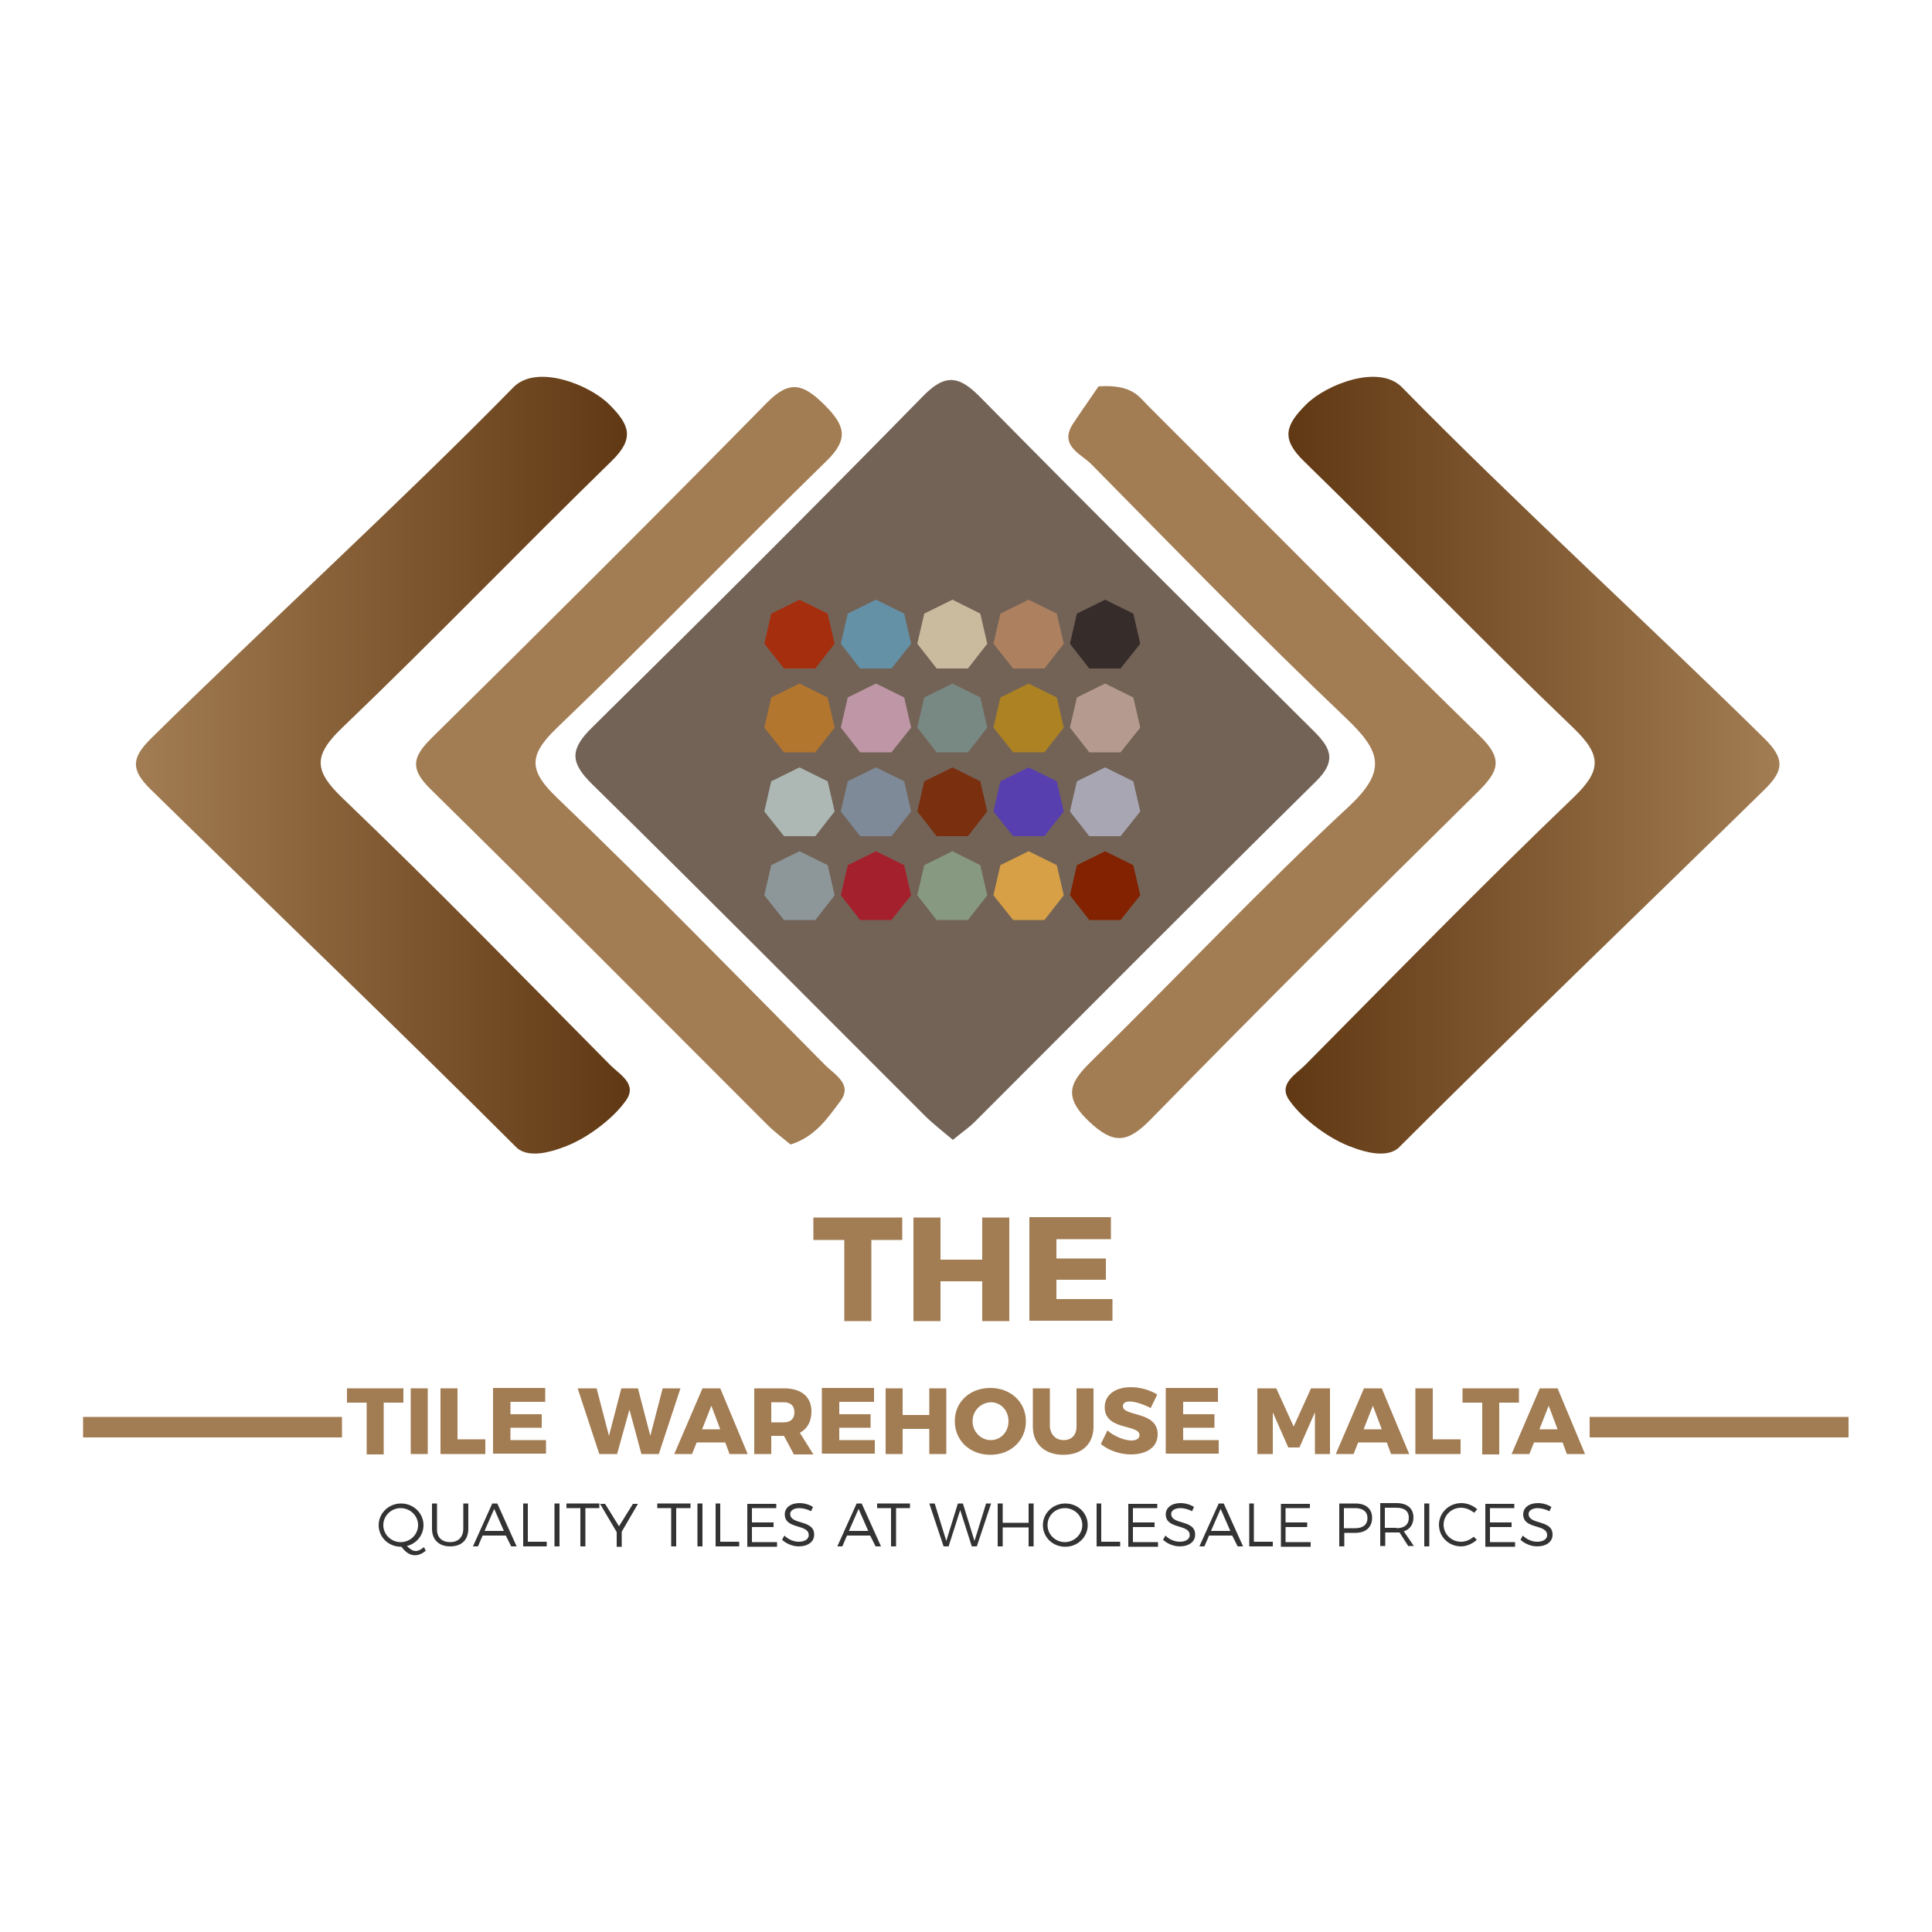 <?xml version="1.0" encoding="UTF-8"?> <svg xmlns="http://www.w3.org/2000/svg" xmlns:xlink="http://www.w3.org/1999/xlink" version="1.1" id="Layer_1" x="0px" y="0px" viewBox="0 0 500 500" style="enable-background:new 0 0 500 500;" xml:space="preserve"> <style type="text/css"> .st0{fill:#A27C52;} .st1{fill:url(#SVGID_1_);} .st2{fill:url(#SVGID_2_);} .st3{fill:#736357;} .st4{fill:#A52E0E;} .st5{fill:#6491A6;} .st6{fill:#CABB9E;} .st7{fill:#AD805F;} .st8{fill:#362C2A;} .st9{fill:#B2762E;} .st10{fill:#BF96A6;} .st11{fill:#788983;} .st12{fill:#AD8223;} .st13{fill:#B59A8F;} .st14{fill:#ADB8B4;} .st15{fill:#7E8A98;} .st16{fill:#7A2F0F;} .st17{fill:#573FAF;} .st18{fill:#A8A6B3;} .st19{fill:#8D9799;} .st20{fill:#A5202D;} .st21{fill:#879981;} .st22{fill:#D7A046;} .st23{fill:#822200;} .st24{fill:#333333;} </style> <g> <path class="st0" d="M204.6,296.2c-1.9-1.6-4.1-3.2-6-5.1c-29-29-57.9-58.1-87.1-86.8c-5.2-5.1-5-8.1,0-13.1 c29.2-28.8,58.2-57.7,87-87c5.9-6,9.4-4.8,14.8,0.5c5.3,5.3,6.6,8.8,0.5,14.7c-23.4,22.8-46.1,46.4-69.7,69 c-7.5,7.2-7.2,11.1,0.1,18.1c23.6,22.6,46.4,46,69.4,69.2c2.5,2.5,7.3,5,3.7,9.5C214.1,289.5,210.9,294.2,204.6,296.2z"></path> <linearGradient id="SVGID_1_" gradientUnits="userSpaceOnUse" x1="35.123" y1="198.034" x2="163.206" y2="198.034"> <stop offset="0" style="stop-color:#A27C52"></stop> <stop offset="1" style="stop-color:#603813"></stop> </linearGradient> <path class="st1" d="M145.5,297c-2.6,1-8.7,2.9-11.8,0c-29-29-65.4-64-94.7-92.7c-5.2-5.1-5-8.1,0-13.1 c29.2-28.8,65.2-61.7,93.9-91c5.9-6,19.5-0.8,24.8,4.5c5.3,5.3,6.6,8.8,0.5,14.7c-23.4,22.8-46.1,46.4-69.7,69 c-7.5,7.2-7.2,11.1,0.1,18.1c23.6,22.6,46.4,46,69.4,69.2c2.5,2.5,7.3,5,3.7,9.5C158.6,289.5,151.7,294.9,145.5,297z"></path> <linearGradient id="SVGID_2_" gradientUnits="userSpaceOnUse" x1="-1538.15" y1="198.034" x2="-1410.067" y2="198.034" gradientTransform="matrix(-1 0 0 1 -1077.576 0)"> <stop offset="0" style="stop-color:#A27C52"></stop> <stop offset="1" style="stop-color:#603813"></stop> </linearGradient> <path class="st2" d="M350.2,297c2.6,1,8.7,2.9,11.8,0c29-29,65.4-64,94.7-92.7c5.2-5.1,5-8.1,0-13.1c-29.2-28.8-65.2-61.7-93.9-91 c-5.9-6-19.5-0.8-24.8,4.5c-5.3,5.3-6.6,8.8-0.5,14.7c23.4,22.8,46.1,46.4,69.7,69c7.5,7.2,7.2,11.1-0.1,18.1 c-23.6,22.6-46.4,46-69.4,69.2c-2.5,2.5-7.3,5-3.7,9.5C337.1,289.5,344,294.9,350.2,297z"></path> <path class="st0" d="M284.3,100c8.7-0.6,10.5,2.7,12.7,4.9c28.7,28.6,57.1,57.4,86.1,85.7c6.2,6.1,4.5,9.2-0.7,14.4 c-28.4,28-56.7,56.2-84.7,84.8c-6,6.1-9.6,6.4-16,0.3c-7.1-6.8-4.3-10.5,1.1-15.8c22.2-21.8,43.5-44.4,66.2-65.5 c10.1-9.4,8.3-14.4-0.6-22.9c-22.5-21.4-44.2-43.7-66-65.8c-2.7-2.7-8.5-4.8-4.6-10.6C280.6,105.3,283.5,101.2,284.3,100z"></path> <path class="st3" d="M246.6,295c-2.7-2.3-5.2-4.2-7.4-6.4c-28.6-28.6-57.1-57.3-86-85.7c-5.7-5.6-5.7-9,0-14.6 c28.8-28.4,57.5-57,85.8-85.9c5.8-5.9,9.4-5,14.7,0.4c28.4,28.8,57.1,57.4,85.8,85.9c4.5,4.4,6.9,7.8,1.1,13.5 c-29.6,29.2-58.9,58.7-88.3,88.1C250.8,291.8,249,293,246.6,295z"></path> <g> <polygon class="st4" points="206.9,155.2 199.6,158.8 197.8,166.6 202.9,173 211,173 216,166.6 214.2,158.8 "></polygon> <polygon class="st5" points="226.7,155.2 219.4,158.8 217.6,166.6 222.6,173 230.7,173 235.8,166.6 234,158.8 "></polygon> <polygon class="st6" points="246.5,155.2 239.2,158.8 237.4,166.6 242.4,173 250.5,173 255.5,166.6 253.7,158.8 "></polygon> <polygon class="st7" points="266.2,155.2 258.9,158.8 257.1,166.6 262.2,173 270.3,173 275.3,166.6 273.5,158.8 "></polygon> <polygon class="st8" points="286,155.2 278.7,158.8 276.9,166.6 281.9,173 290,173 295.1,166.6 293.3,158.8 "></polygon> <polygon class="st9" points="206.9,176.9 199.6,180.5 197.8,188.3 202.9,194.7 211,194.7 216,188.3 214.2,180.5 "></polygon> <polygon class="st10" points="226.7,176.9 219.4,180.5 217.6,188.3 222.6,194.7 230.7,194.7 235.8,188.3 234,180.5 "></polygon> <polygon class="st11" points="246.5,176.9 239.2,180.5 237.4,188.3 242.4,194.7 250.5,194.7 255.5,188.3 253.7,180.5 "></polygon> <polygon class="st12" points="266.2,176.9 258.9,180.5 257.1,188.3 262.2,194.7 270.3,194.7 275.3,188.3 273.5,180.5 "></polygon> <polygon class="st13" points="286,176.9 278.7,180.5 276.9,188.3 281.9,194.7 290,194.7 295.1,188.3 293.3,180.5 "></polygon> <polygon class="st14" points="206.9,198.6 199.6,202.2 197.8,210 202.9,216.4 211,216.4 216,210 214.2,202.2 "></polygon> <polygon class="st15" points="226.7,198.6 219.4,202.2 217.6,210 222.6,216.4 230.7,216.4 235.8,210 234,202.2 "></polygon> <polygon class="st16" points="246.5,198.6 239.2,202.2 237.4,210 242.4,216.4 250.5,216.4 255.5,210 253.7,202.2 "></polygon> <polygon class="st17" points="266.2,198.6 258.9,202.2 257.1,210 262.2,216.4 270.3,216.4 275.3,210 273.5,202.2 "></polygon> <polygon class="st18" points="286,198.6 278.7,202.2 276.9,210 281.9,216.4 290,216.4 295.1,210 293.3,202.2 "></polygon> <polygon class="st19" points="206.9,220.3 199.6,223.9 197.8,231.7 202.9,238.1 211,238.1 216,231.7 214.2,223.9 "></polygon> <polygon class="st20" points="226.7,220.3 219.4,223.9 217.6,231.7 222.6,238.1 230.7,238.1 235.8,231.7 234,223.9 "></polygon> <polygon class="st21" points="246.5,220.3 239.2,223.9 237.4,231.7 242.4,238.1 250.5,238.1 255.5,231.7 253.7,223.9 "></polygon> <polygon class="st22" points="266.2,220.3 258.9,223.9 257.1,231.7 262.2,238.1 270.3,238.1 275.3,231.7 273.5,223.9 "></polygon> <polygon class="st23" points="286,220.3 278.7,223.9 276.9,231.7 281.9,238.1 290,238.1 295.1,231.7 293.3,223.9 "></polygon> </g> <g> <g> <path class="st24" d="M110.2,401.3c-0.9,0.8-1.9,1.2-2.8,1.2c-1.3,0-2.5-0.8-3.5-2.2h-0.1c-3.3,0-5.8-2.5-5.8-5.6 c0-3.1,2.6-5.6,5.8-5.6c3.2,0,5.8,2.5,5.8,5.6c0,2.6-1.8,4.8-4.3,5.4c0.8,0.8,1.5,1.3,2.3,1.3c0.7,0,1.4-0.4,2.1-1L110.2,401.3z M103.7,399.1c2.5,0,4.5-2,4.5-4.4s-2-4.4-4.5-4.4c-2.5,0-4.5,2-4.5,4.4S101.2,399.1,103.7,399.1z"></path> <path class="st24" d="M116.5,399.1c2.1,0,3.4-1.3,3.4-3.5v-6.5h1.3v6.5c0,2.9-1.7,4.6-4.7,4.6c-2.9,0-4.7-1.7-4.7-4.6v-6.5h1.3 v6.5C113,397.8,114.3,399.1,116.5,399.1z"></path> <path class="st24" d="M130.9,397.4h-6l-1.2,2.8h-1.3l5-11.1h1.3l5,11.1h-1.4L130.9,397.4z M130.4,396.2l-2.5-5.7l-2.5,5.7H130.4z "></path> <path class="st24" d="M136.6,389.1v9.9h4.9v1.2h-6.1v-11.1H136.6z"></path> <path class="st24" d="M144.8,389.1v11.1h-1.3v-11.1H144.8z"></path> <path class="st24" d="M155.1,389.1v1.2h-3.6v9.9h-1.3v-9.9h-3.6v-1.2H155.1z"></path> <path class="st24" d="M160.9,396.4v3.9h-1.3v-3.8l-4.3-7.3h1.3l3.6,5.8l3.6-5.8h1.3L160.9,396.4z"></path> <path class="st24" d="M178.7,389.1v1.2H175v9.9h-1.3v-9.9h-3.6v-1.2H178.7z"></path> <path class="st24" d="M181.8,389.1v11.1h-1.3v-11.1H181.8z"></path> <path class="st24" d="M186.4,389.1v9.9h4.9v1.2h-6.1v-11.1H186.4z"></path> <path class="st24" d="M200.9,389.1v1.2h-6.3v3.7h5.6v1.2h-5.6v3.9h6.5v1.2h-7.7v-11.1H200.9z"></path> <path class="st24" d="M206.9,390.3c-1.4,0-2.4,0.6-2.4,1.5c0,2.9,6.3,1.4,6.2,5.4c0,1.8-1.6,3-4,3c-1.6,0-3.2-0.7-4.3-1.7 l0.6-1.1c1,1,2.4,1.6,3.7,1.6c1.6,0,2.6-0.7,2.6-1.7c0-3-6.2-1.4-6.2-5.4c0-1.7,1.5-2.9,3.8-2.9c1.3,0,2.6,0.4,3.5,1l-0.5,1.1 C209,390.6,207.8,390.3,206.9,390.3z"></path> <path class="st24" d="M225.2,397.4h-6l-1.2,2.8h-1.3l5-11.1h1.3l5,11.1h-1.4L225.2,397.4z M224.7,396.2l-2.5-5.7l-2.5,5.7H224.7z "></path> <path class="st24" d="M235.5,389.1v1.2h-3.6v9.9h-1.3v-9.9H227v-1.2H235.5z"></path> <path class="st24" d="M241.9,389.1l3,9.7l3-9.7h1.3l3,9.7l3-9.7h1.3l-3.7,11.1h-1.3l-3-9.4l-3,9.4h-1.3l-3.7-11.1H241.9z"></path> <path class="st24" d="M259.5,389.1v5h6.7v-5h1.3v11.1h-1.3v-4.9h-6.7v4.9h-1.3v-11.1H259.5z"></path> <path class="st24" d="M281.5,394.7c0,3.1-2.6,5.6-5.8,5.6c-3.3,0-5.8-2.5-5.8-5.6c0-3.1,2.6-5.6,5.8-5.6 C278.9,389.1,281.5,391.5,281.5,394.7z M271.1,394.7c0,2.5,2.1,4.4,4.5,4.4s4.5-2,4.5-4.4s-2-4.4-4.5-4.4 S271.1,392.2,271.1,394.7z"></path> <path class="st24" d="M285,389.1v9.9h4.9v1.2h-6.1v-11.1H285z"></path> <path class="st24" d="M299.5,389.1v1.2h-6.3v3.7h5.6v1.2h-5.6v3.9h6.5v1.2H292v-11.1H299.5z"></path> <path class="st24" d="M305.5,390.3c-1.4,0-2.4,0.6-2.4,1.5c0,2.9,6.3,1.4,6.2,5.4c0,1.8-1.6,3-4,3c-1.6,0-3.2-0.7-4.3-1.7 l0.6-1.1c1,1,2.4,1.6,3.7,1.6c1.6,0,2.6-0.7,2.6-1.7c0-3-6.2-1.4-6.2-5.4c0-1.7,1.5-2.9,3.8-2.9c1.3,0,2.6,0.4,3.5,1l-0.5,1.1 C307.6,390.6,306.4,390.3,305.5,390.3z"></path> <path class="st24" d="M318.9,397.4h-6l-1.2,2.8h-1.3l5-11.1h1.3l5,11.1h-1.4L318.9,397.4z M318.4,396.2l-2.5-5.7l-2.5,5.7H318.4z "></path> <path class="st24" d="M324.5,389.1v9.9h4.9v1.2h-6.1v-11.1H324.5z"></path> <path class="st24" d="M339,389.1v1.2h-6.3v3.7h5.6v1.2h-5.6v3.9h6.5v1.2h-7.7v-11.1H339z"></path> <path class="st24" d="M355.1,392.8c0,2.4-1.6,3.9-4.3,3.9h-2.9v3.5h-1.3v-11.1h4.2C353.5,389.1,355.1,390.5,355.1,392.8z M353.9,392.9c0-1.7-1.2-2.6-3.2-2.6h-2.9v5.2h2.9C352.7,395.5,353.9,394.6,353.9,392.9z"></path> <path class="st24" d="M364.5,400.2l-2.3-3.6c-0.2,0-0.5,0-0.7,0h-3v3.5h-1.3v-11.1h4.2c2.8,0,4.4,1.4,4.4,3.7 c0,1.8-0.9,3.1-2.5,3.6l2.6,3.8H364.5z M361.4,395.5c2,0,3.2-0.9,3.2-2.7c0-1.7-1.1-2.6-3.2-2.6h-3v5.2H361.4z"></path> <path class="st24" d="M369.9,389.1v11.1h-1.3v-11.1H369.9z"></path> <path class="st24" d="M378.1,390.2c-2.5,0-4.5,2-4.5,4.4c0,2.4,2,4.4,4.5,4.4c1.2,0,2.4-0.5,3.3-1.3l0.8,0.8 c-1.1,1-2.6,1.7-4.1,1.7c-3.2,0-5.7-2.5-5.7-5.6c0-3.1,2.6-5.6,5.8-5.6c1.5,0,3,0.6,4.1,1.6l-0.8,0.9 C380.5,390.7,379.3,390.2,378.1,390.2z"></path> <path class="st24" d="M391.9,389.1v1.2h-6.3v3.7h5.6v1.2h-5.6v3.9h6.5v1.2h-7.7v-11.1H391.9z"></path> <path class="st24" d="M398,390.3c-1.4,0-2.4,0.6-2.4,1.5c0,2.9,6.3,1.4,6.2,5.4c0,1.8-1.6,3-4,3c-1.6,0-3.2-0.7-4.3-1.7l0.6-1.1 c1,1,2.4,1.6,3.7,1.6c1.6,0,2.6-0.7,2.6-1.7c0-3-6.2-1.4-6.2-5.4c0-1.7,1.5-2.9,3.8-2.9c1.3,0,2.6,0.4,3.5,1l-0.5,1.1 C400,390.6,398.8,390.3,398,390.3z"></path> </g> <g> <path class="st0" d="M233.5,315.1v5.8h-8v21h-7v-21h-8v-5.8H233.5z"></path> <path class="st0" d="M243.4,315.1V326h10.8v-10.9h7v26.8h-7v-10.3h-10.8v10.3h-7v-26.8H243.4z"></path> <path class="st0" d="M287.5,315.1v5.6h-14.1v5h12.8v5.5l-12.8,0v5h14.5v5.6h-21.5v-26.8H287.5z"></path> <path class="st0" d="M104.4,359.3v3.7h-5.1v13.4h-4.4V363h-5.1v-3.7H104.4z"></path> <path class="st0" d="M110.7,359.3v17h-4.4v-17H110.7z"></path> <path class="st0" d="M118.4,359.3v13.2h7.2v3.8H114v-17H118.4z"></path> <path class="st0" d="M141.1,359.3v3.5h-9v3.2h8.1v3.5l-8.1,0v3.2h9.2v3.5h-13.7v-17H141.1z"></path> <path class="st0" d="M154.4,359.3l3.2,12.3l3.2-12.3h4.3l3.2,12.3l3.2-12.3h4.6l-5.6,17H166l-3.1-11.5l-3.2,11.5h-4.6l-5.6-17 H154.4z"></path> <path class="st0" d="M187.7,373.3h-7.4l-1.2,3h-4.6l7.3-17h4.6l7.1,17h-4.7L187.7,373.3z M186.4,369.9l-2.3-6.1l-2.4,6.1H186.4z"></path> <path class="st0" d="M205.4,376.3l-2.5-4.7h-0.1h-3.2v4.7h-4.4v-17h7.7c4.5,0,7.1,2.2,7.1,6c0,2.6-1.1,4.5-3,5.5l3.5,5.6H205.4z M199.6,368.1h3.2c1.8,0,2.8-0.9,2.8-2.6c0-1.7-1-2.6-2.8-2.6h-3.2V368.1z"></path> <path class="st0" d="M226.2,359.3v3.5h-9v3.2h8.1v3.5l-8.1,0v3.2h9.2v3.5h-13.7v-17H226.2z"></path> <path class="st0" d="M233.6,359.3v6.9h6.9v-6.9h4.4v17h-4.4v-6.5h-6.9v6.5h-4.4v-17H233.6z"></path> <path class="st0" d="M265.5,367.8c0,5-3.9,8.7-9.2,8.7c-5.3,0-9.2-3.7-9.2-8.7c0-5,3.9-8.6,9.2-8.6 C261.6,359.2,265.5,362.9,265.5,367.8z M251.7,367.8c0,2.8,2.2,4.9,4.7,4.9c2.6,0,4.6-2.1,4.6-4.9c0-2.8-2-4.9-4.6-4.9 C253.8,363,251.7,365.1,251.7,367.8z"></path> <path class="st0" d="M275.3,372.7c2,0,3.3-1.3,3.3-3.5v-9.9h4.4v9.9c0,4.5-3,7.3-7.8,7.3c-4.8,0-7.9-2.8-7.9-7.3v-9.9h4.4v9.9 C271.9,371.4,273.3,372.7,275.3,372.7z"></path> <path class="st0" d="M292.4,362.7c-1.1,0-1.8,0.4-1.8,1.2c0,2.8,9,1.2,9,7.3c0,3.5-3.1,5.2-6.9,5.2c-2.8,0-5.8-1-7.8-2.7l1.7-3.5 c1.7,1.5,4.4,2.6,6.2,2.6c1.3,0,2.1-0.5,2.1-1.4c0-2.9-9-1.1-9-7.2c0-3.2,2.7-5.2,6.8-5.2c2.5,0,5,0.8,6.8,1.9l-1.7,3.5 C296.1,363.5,293.8,362.7,292.4,362.7z"></path> <path class="st0" d="M315.2,359.3v3.5h-9v3.2h8.1v3.5l-8.1,0v3.2h9.2v3.5h-13.7v-17H315.2z"></path> <path class="st0" d="M330.3,359.3l4.5,9.9l4.5-9.9h4.9v17h-3.9l0-10.8l-4,9.1h-2.9l-4-9.1v10.8h-4v-17H330.3z"></path> <path class="st0" d="M358.9,373.3h-7.4l-1.2,3h-4.6l7.3-17h4.6l7.1,17h-4.7L358.9,373.3z M357.6,369.9l-2.3-6.1l-2.4,6.1H357.6z"></path> <path class="st0" d="M370.8,359.3v13.2h7.2v3.8h-11.7v-17H370.8z"></path> <path class="st0" d="M393.1,359.3v3.7H388v13.4h-4.4V363h-5.1v-3.7H393.1z"></path> <path class="st0" d="M404.4,373.3h-7.4l-1.2,3h-4.6l7.3-17h4.6l7.1,17h-4.7L404.4,373.3z M403.1,369.9l-2.3-6.1l-2.4,6.1H403.1z"></path> </g> <g> <g> <rect x="411.4" y="366.7" class="st0" width="67" height="5.3"></rect> </g> <g> <rect x="21.5" y="366.7" class="st0" width="67" height="5.3"></rect> </g> </g> </g> </g> </svg> 